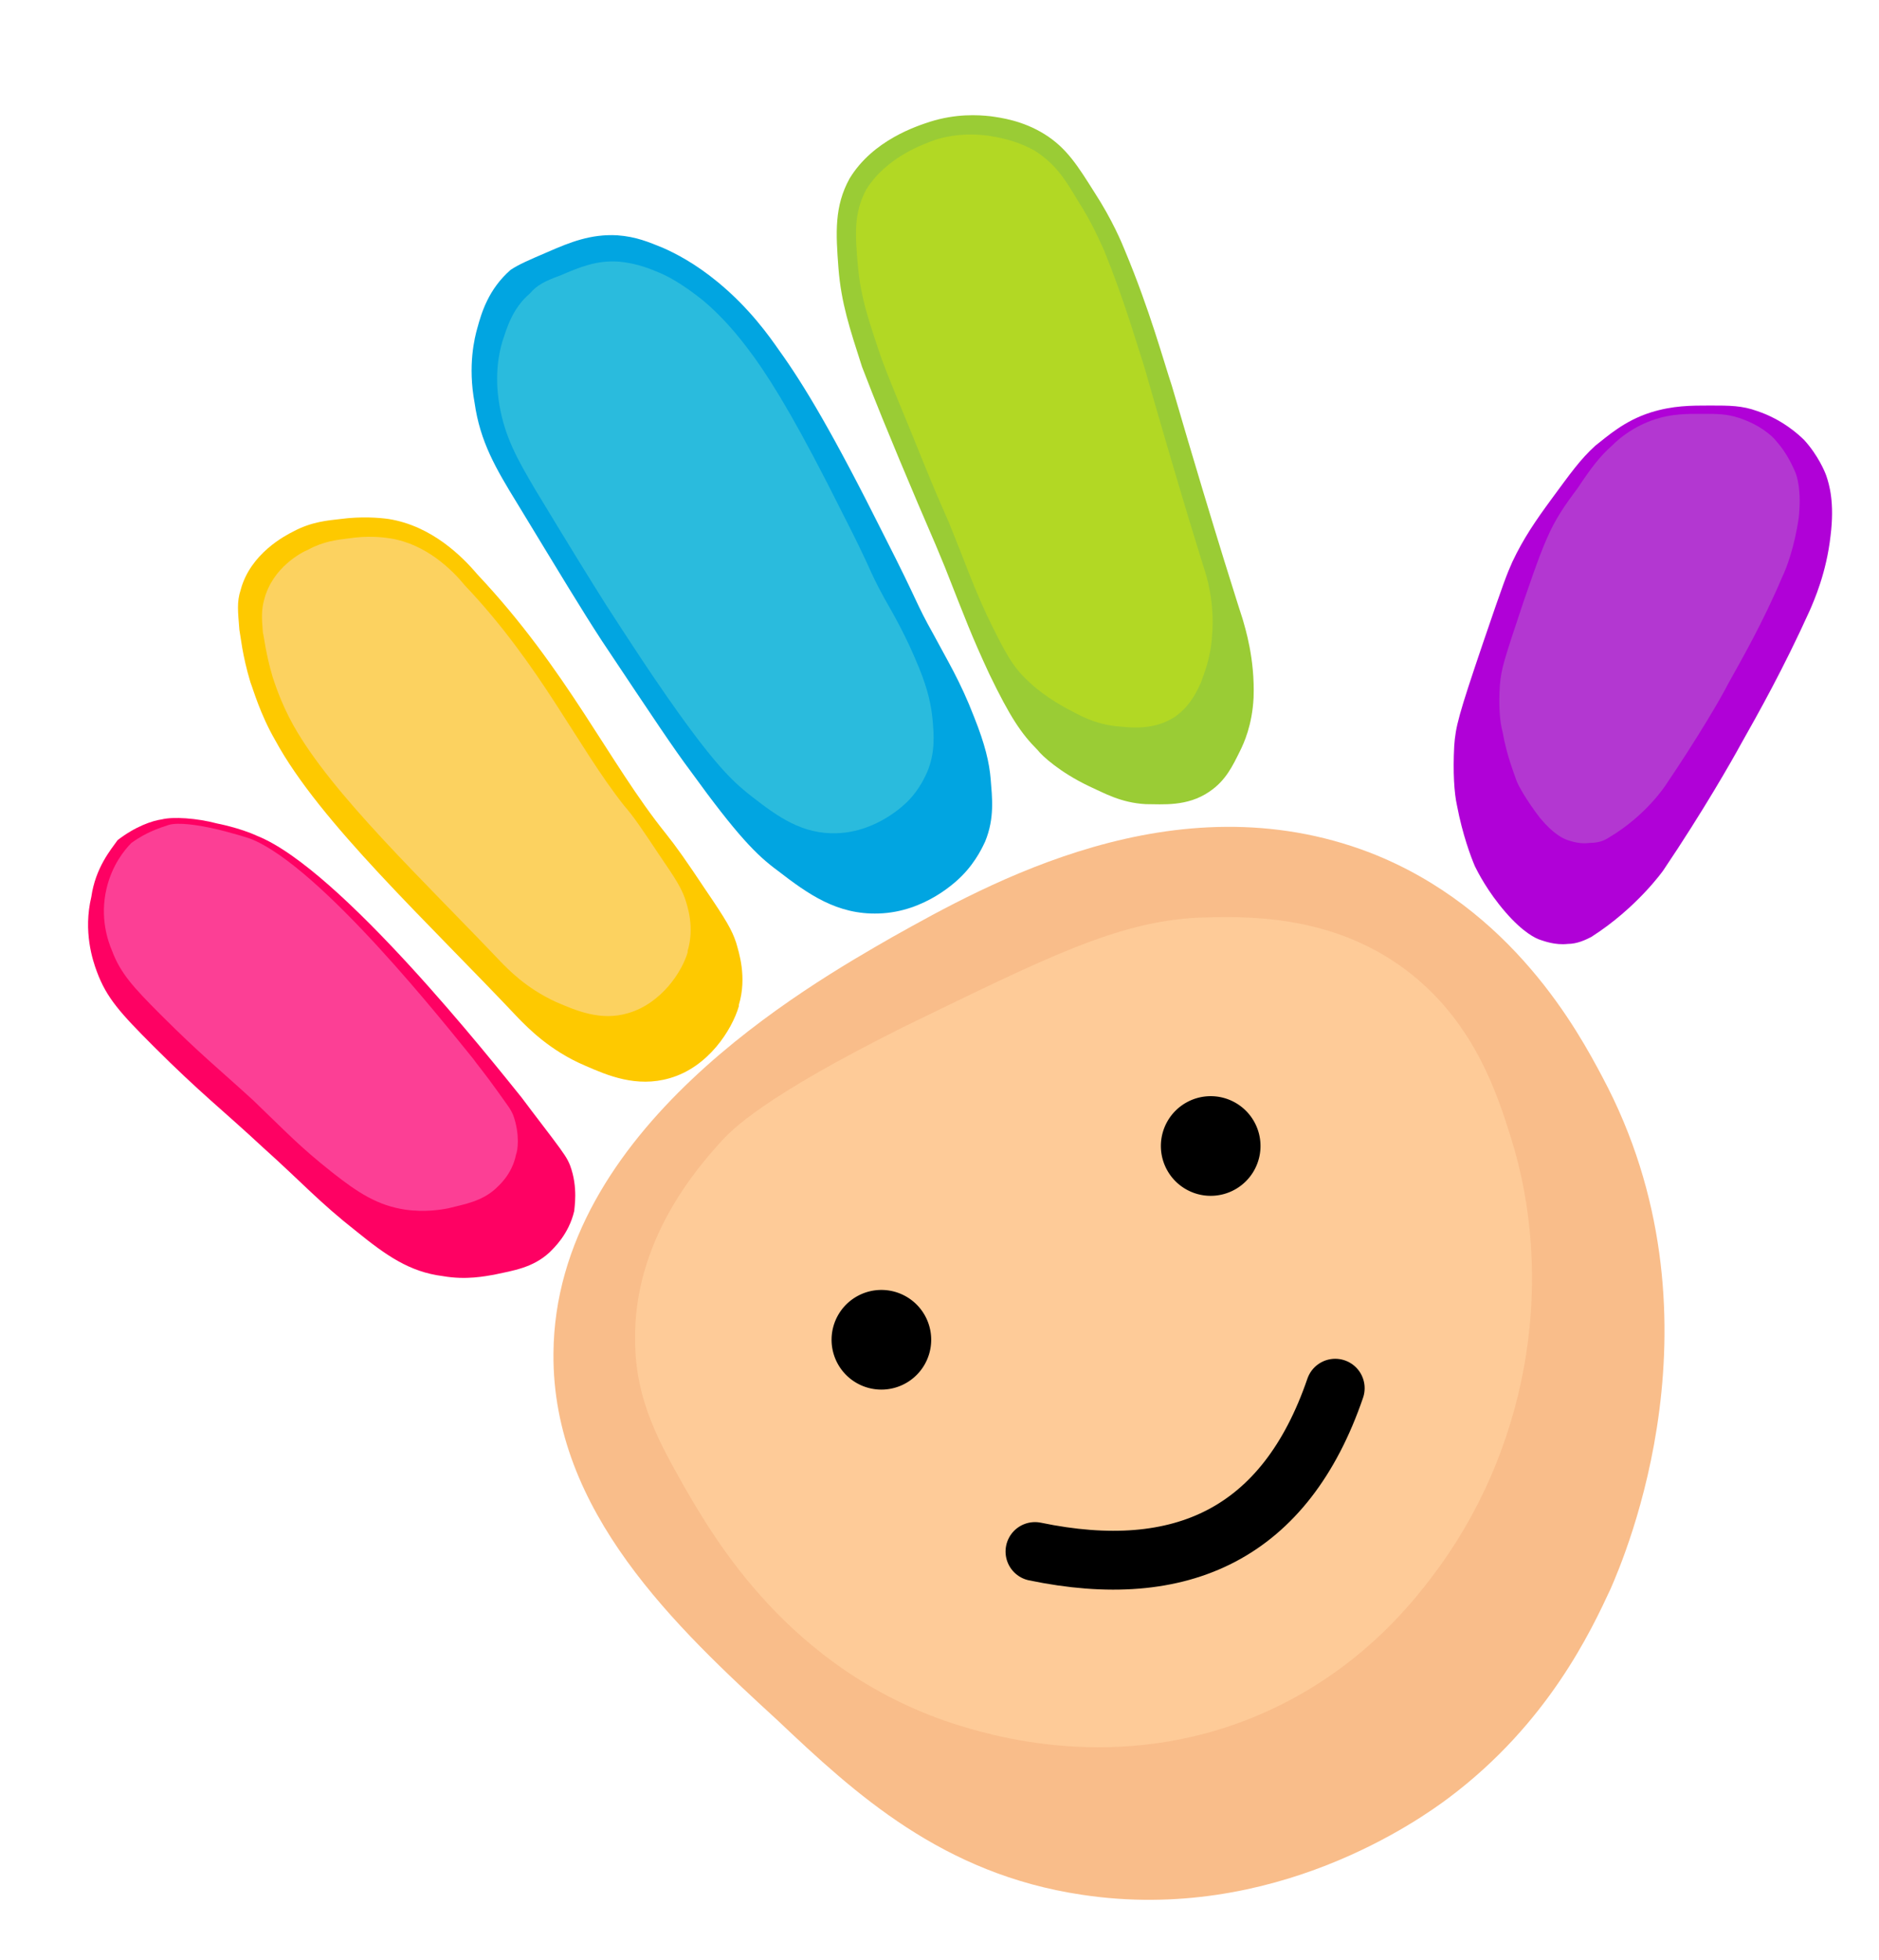 <?xml version="1.0" encoding="UTF-8"?>
<svg data-bbox="6.364 8.324 502.022 128.94" viewBox="0 0 135.8 141.6" xmlns="http://www.w3.org/2000/svg" data-type="ugc">
    <g>
        <path d="M64.5 67.7C58.4 71.2 40.1 81.6 40 97.8c-.1 11.4 8.9 19.8 16.2 26.5 5.6 5.3 11.9 11.1 22 12.6 13.9 2.1 24.5-5.5 26.5-7 7.2-5.4 10.3-12.1 11.7-15.1 1-2.3 8.6-19.8-.6-37-1.7-3.2-6.5-12.2-16.8-16.2-14.1-5.4-27.7 2.3-34.5 6.1z" fill="#f9bd8a"/>
        <path d="M65.3 74.2c-10.2 5.1-12.4 7.4-13.3 8.4-1.6 1.8-6.2 7-6.1 14.2 0 4.4 1.8 7.5 3.6 10.7 2.1 3.6 7.5 13.1 19.3 17 2.5.8 11.9 3.8 22.2-.6 7.5-3.2 11.5-8.6 13.1-10.8 6.6-9.2 8.2-21 5.1-30.9-1-3.2-2.7-8.5-7.7-12.2-5.4-4-11.6-3.8-14.9-3.7-5.9.3-11 2.9-21.3 7.9z" fill="#fecb98"/>
        <path d="M67.3 96.8a3.6 3.6 0 1 1-7.2 0 3.6 3.6 0 0 1 7.2 0z"/>
        <path d="M91.1 82.8a3.6 3.6 0 1 1-7.2 0 3.6 3.6 0 0 1 7.2 0z"/>
        <path d="M8.5 60.7c1.3-1 2.5-1.4 3.2-1.5.8-.2 2.5-.1 4 .3 0 0 1.6.3 2.9.9 6 2.4 17 16.3 19.1 18.9.3.4.9 1.2 2.2 2.9.9 1.2 1.1 1.5 1.3 2 .6 1.6.3 3.1.3 3.3-.4 1.7-1.5 2.7-1.8 3-1.2 1.1-2.6 1.3-4 1.6-.6.1-2 .4-3.7.1-2.4-.3-4.1-1.5-6.2-3.2-2.8-2.2-3.9-3.5-6.8-6.1-2.9-2.7-4.5-3.9-7.9-7.3-2.4-2.4-3.4-3.5-4.1-5.4-.3-.8-1-2.9-.4-5.4.3-2.1 1.4-3.4 1.9-4.1z" fill="#fe0163"/>
        <path d="M9.5 60.9c1.1-.8 2.1-1.1 2.7-1.3.7-.2 2.1 0 3.4.3 0 0 1.3.3 2.5.7 5.1 2 14.3 13.7 16.1 15.9.2.3.8 1 1.8 2.4.7 1 .9 1.2 1.1 1.7.5 1.4.3 2.6.2 2.8-.3 1.5-1.3 2.3-1.5 2.5-1 .9-2.2 1.1-3.4 1.4-.5.1-1.7.3-3.1.1-2-.3-3.4-1.2-5.3-2.7-2.4-1.9-3.3-2.9-5.7-5.2-2.4-2.2-3.8-3.3-6.7-6.2-2-2-2.9-3-3.5-4.6-.3-.7-.9-2.4-.4-4.5.4-1.7 1.3-2.8 1.8-3.3z" fill="#fc3f95"/>
        <path d="M21.2 38.4c1.3-.7 2.5-.8 3.4-.9 1.5-.2 2.8-.1 3.5 0 3.1.5 5.3 2.7 6.4 4C41 48.4 44 55.1 48.1 60.2c.8 1 1.5 2 2.9 4.1 1.5 2.2 1.9 2.9 2.2 3.8.2.7.8 2.5.2 4.5v.1c-.5 1.7-2.2 4.4-5 5.2-2.4.7-4.5-.2-6.1-.9-2.6-1.1-4.2-2.8-4.8-3.4-6.6-7-14.4-14.2-17.6-20.1-1.1-1.9-1.6-3.7-1.8-4.2-.6-2-.7-3.3-.8-3.8-.1-1.3-.2-2 .1-2.9.7-2.6 3.2-3.9 3.8-4.2z" fill="#fec900"/>
        <path d="M22.3 39.7c1.1-.6 2.1-.7 2.9-.8 1.3-.2 2.4-.1 3 0 2.6.4 4.5 2.3 5.4 3.4 5.5 5.8 8.1 11.6 11.5 15.9.7.8 1.3 1.7 2.5 3.5 1.3 1.9 1.6 2.4 1.9 3.2.2.6.7 2.1.2 3.8v.1c-.4 1.4-1.9 3.7-4.3 4.4-2 .6-3.8-.2-5.2-.8-2.2-1-3.5-2.4-4-2.9-5.6-5.9-12.2-12.1-15-17.1-.9-1.6-1.4-3.2-1.5-3.5-.5-1.7-.6-2.8-.7-3.2-.1-1.1-.1-1.7.1-2.4.6-2.3 2.7-3.4 3.2-3.6z" fill="#fcd260"/>
        <path d="M39.6 18.2c1.6-.7 3.1-1.3 5-1.2 1.4.1 2.3.5 3.3.9.9.4 2.3 1.1 4 2.5 2.3 1.9 3.7 3.9 4.4 4.9 1.8 2.5 3.9 6 7.6 13.4 2.6 5.1 2.2 4.7 3.6 7.2.9 1.7 1.9 3.3 2.9 5.9.8 2 1.1 3.3 1.2 4.5.1 1.3.3 2.8-.4 4.5-.1.2-.6 1.4-1.7 2.5-.3.3-2.6 2.6-6 2.7-3 .1-5.1-1.4-7.3-3.1-1.5-1.1-2.9-2.5-6.3-7.2-1.2-1.6-2.6-3.7-6.4-9.4-1.5-2.3-3-4.8-6.1-9.9-1.6-2.6-2.7-4.5-3.1-7.3-.5-2.7 0-4.7.2-5.4.3-1.1.8-2.8 2.4-4.2.6-.4 1.3-.7 2.7-1.3z" fill="#01a5e1"/>
        <path d="M67.2 8.8c1.9-.6 3.5-.5 4.4-.4.7.1 2.3.3 3.9 1.3s2.4 2.3 3.6 4.2c1.3 2 2 3.7 2.2 4.2 1.8 4.3 2.8 8 3.4 9.8 3.3 11.3 5.1 16.8 5.1 16.8.2.7.9 2.9.8 5.7-.1 2-.7 3.3-1 3.9-.5 1-1 2.1-2.2 2.9-1.6 1.1-3.4.9-4.6.9-1.8-.1-3-.8-4.1-1.3-2.1-1-3.4-2.2-3.7-2.6-1.2-1.2-2-2.4-3.5-5.5-1.3-2.8-1.7-3.9-3.2-7.7-1.1-2.7-1-2.3-3.3-7.8-2-4.8-2.3-5.7-2.7-6.7-.9-2.8-1.5-4.6-1.7-7.1-.2-2.6-.3-4.5.8-6.5 1.7-2.8 4.9-3.8 5.8-4.1z" fill="#9acc35"/>
        <path d="M67.6 10.1c1.6-.5 3-.4 3.8-.3.6.1 2 .3 3.4 1.1 1.4.9 2.1 1.9 3.1 3.6 1.1 1.7 1.7 3.2 1.9 3.6 1.5 3.7 2.4 6.9 2.9 8.4C85.5 36.3 87 41 87 41c.2.6.8 2.5.6 4.9-.1 1.7-.6 2.8-.8 3.4-.4.9-.9 1.8-1.9 2.5-1.4.9-2.9.8-3.9.7-1.5-.1-2.6-.6-3.5-1.1-1.8-.9-2.9-1.9-3.2-2.2-1.1-1-1.7-2.1-3-4.8-1.1-2.4-1.4-3.4-2.7-6.6-1-2.3-.9-2-2.8-6.7-1.7-4.1-2-4.9-2.3-5.8-.8-2.4-1.3-3.9-1.5-6.1-.2-2.3-.3-3.8.6-5.5 1.5-2.4 4.2-3.3 5-3.6z" fill="#b2d824"/>
        <path d="M115 67.7c3.3-2.1 5.2-4.8 5.2-4.8 2.9-4.3 5-8 5.6-9.1 1.3-2.3 3.1-5.5 5-9.7.3-.7 1.2-2.7 1.5-5.4.3-2.4-.1-3.7-.3-4.3-.1-.3-.6-1.5-1.6-2.6-.4-.4-1.6-1.5-3.4-2.1-1.1-.4-2-.4-3.4-.4s-2.7 0-4.3.5c-1.9.6-3.1 1.7-4 2.4-1.1 1-1.8 2-3.2 3.9-1.1 1.5-2 2.8-2.8 4.5-.4.9-.6 1.4-2.1 5.8-1.8 5.3-2 6.1-2.1 7.5-.1 1.9 0 3.4.2 4.3.4 2.1 1 3.7 1.3 4.4.2.4.9 1.8 2.2 3.3 1.3 1.5 2.2 1.9 2.5 2s1.1.4 2 .3c.7 0 1.3-.3 1.7-.5z" fill="#b001d7"/>
        <path d="M116.3 60.5c2.7-1.6 4.1-3.8 4.1-3.8 2.3-3.4 4-6.3 4.5-7.3 1-1.8 2.5-4.4 3.9-7.7.3-.6.9-2.2 1.2-4.3.2-1.9-.1-3-.3-3.4-.1-.2-.5-1.2-1.3-2.1-.3-.4-1.2-1.2-2.7-1.7-.9-.3-1.6-.3-2.7-.3s-2.2 0-3.4.4c-1.5.5-2.5 1.3-3.1 1.9-.9.8-1.5 1.6-2.5 3.1-.9 1.2-1.6 2.2-2.2 3.6-.3.7-.5 1.1-1.7 4.6-1.4 4.2-1.6 4.8-1.7 6-.1 1.5 0 2.7.2 3.4.3 1.7.8 2.9 1 3.5.1.3.7 1.4 1.7 2.7 1 1.2 1.7 1.5 2 1.6s.9.3 1.6.2c.7 0 1.1-.2 1.4-.4z" fill="#b337d1"/>
        <path d="M40.5 19.9c1.4-.6 2.6-1.1 4.2-1 1.1.1 2 .4 2.7.7.8.3 1.9.9 3.4 2.1 1.9 1.6 3.1 3.3 3.7 4.1 1.5 2.1 3.3 5.1 6.4 11.3 2.2 4.3 1.8 3.9 3 6.1.8 1.4 1.6 2.8 2.5 5 .7 1.7.9 2.8 1 3.8.1 1.1.2 2.4-.4 3.8-.1.2-.5 1.2-1.4 2.1-.2.2-2.2 2.2-5.1 2.3-2.5.1-4.3-1.2-6.1-2.6-1.3-1-2.5-2.1-5.3-6-1-1.4-2.2-3.1-5.3-7.9-1.2-1.9-2.5-4-5.1-8.3-1.3-2.2-2.2-3.8-2.6-6.1-.4-2.3 0-3.9.2-4.6.3-.9.7-2.4 2-3.5.5-.6 1.1-.9 2.2-1.3z" fill="#2abbdd"/>
        <path d="M488 64.6a2.1 2.1 0 1 1-4.2 0 2.1 2.1 0 0 1 4.2 0z"/>
        <path d="M501.3 66.6a2.1 2.1 0 1 1-4.2 0 2.1 2.1 0 0 1 4.2 0z"/>
        <path d="M483.7 58.6c-1.2.5-2.7 0-3.2-1.3l-3.1-7.2c-.5-1.2 0-2.7 1.3-3.2 1.2-.5 2.7 0 3.2 1.3l3.1 7.2c.5 1.2-.1 2.6-1.3 3.2z" fill="#ff6700"/>
        <path d="M492.1 56.2c-1.3-.2-2.3-1.4-2.1-2.7l.9-7.7c.2-1.3 1.4-2.3 2.7-2.1 1.3.2 2.3 1.4 2.1 2.7l-.9 7.7c-.1 1.3-1.3 2.3-2.7 2.1z" fill="#ff6700"/>
        <path d="M499.8 60c-1.1-.8-1.3-2.3-.5-3.4l4.7-6.4c.8-1.1 2.3-1.3 3.4-.5s1.3 2.3.5 3.4l-4.7 6.4c-.8 1.1-2.3 1.3-3.4.5z" fill="#ff6700"/>
        <path d="M484.1 72.5c4.2 6 9 7 14.4 1.6" fill="none" stroke="#000000" stroke-width="4.252" stroke-linecap="round" stroke-miterlimit="10"/>
        <path d="M74.8 112.1c10.6 2.2 18.1-1.3 21.7-11.8" fill="none" stroke="#000000" stroke-width="4.252" stroke-linecap="round" stroke-miterlimit="10"/>
    </g>
</svg>
